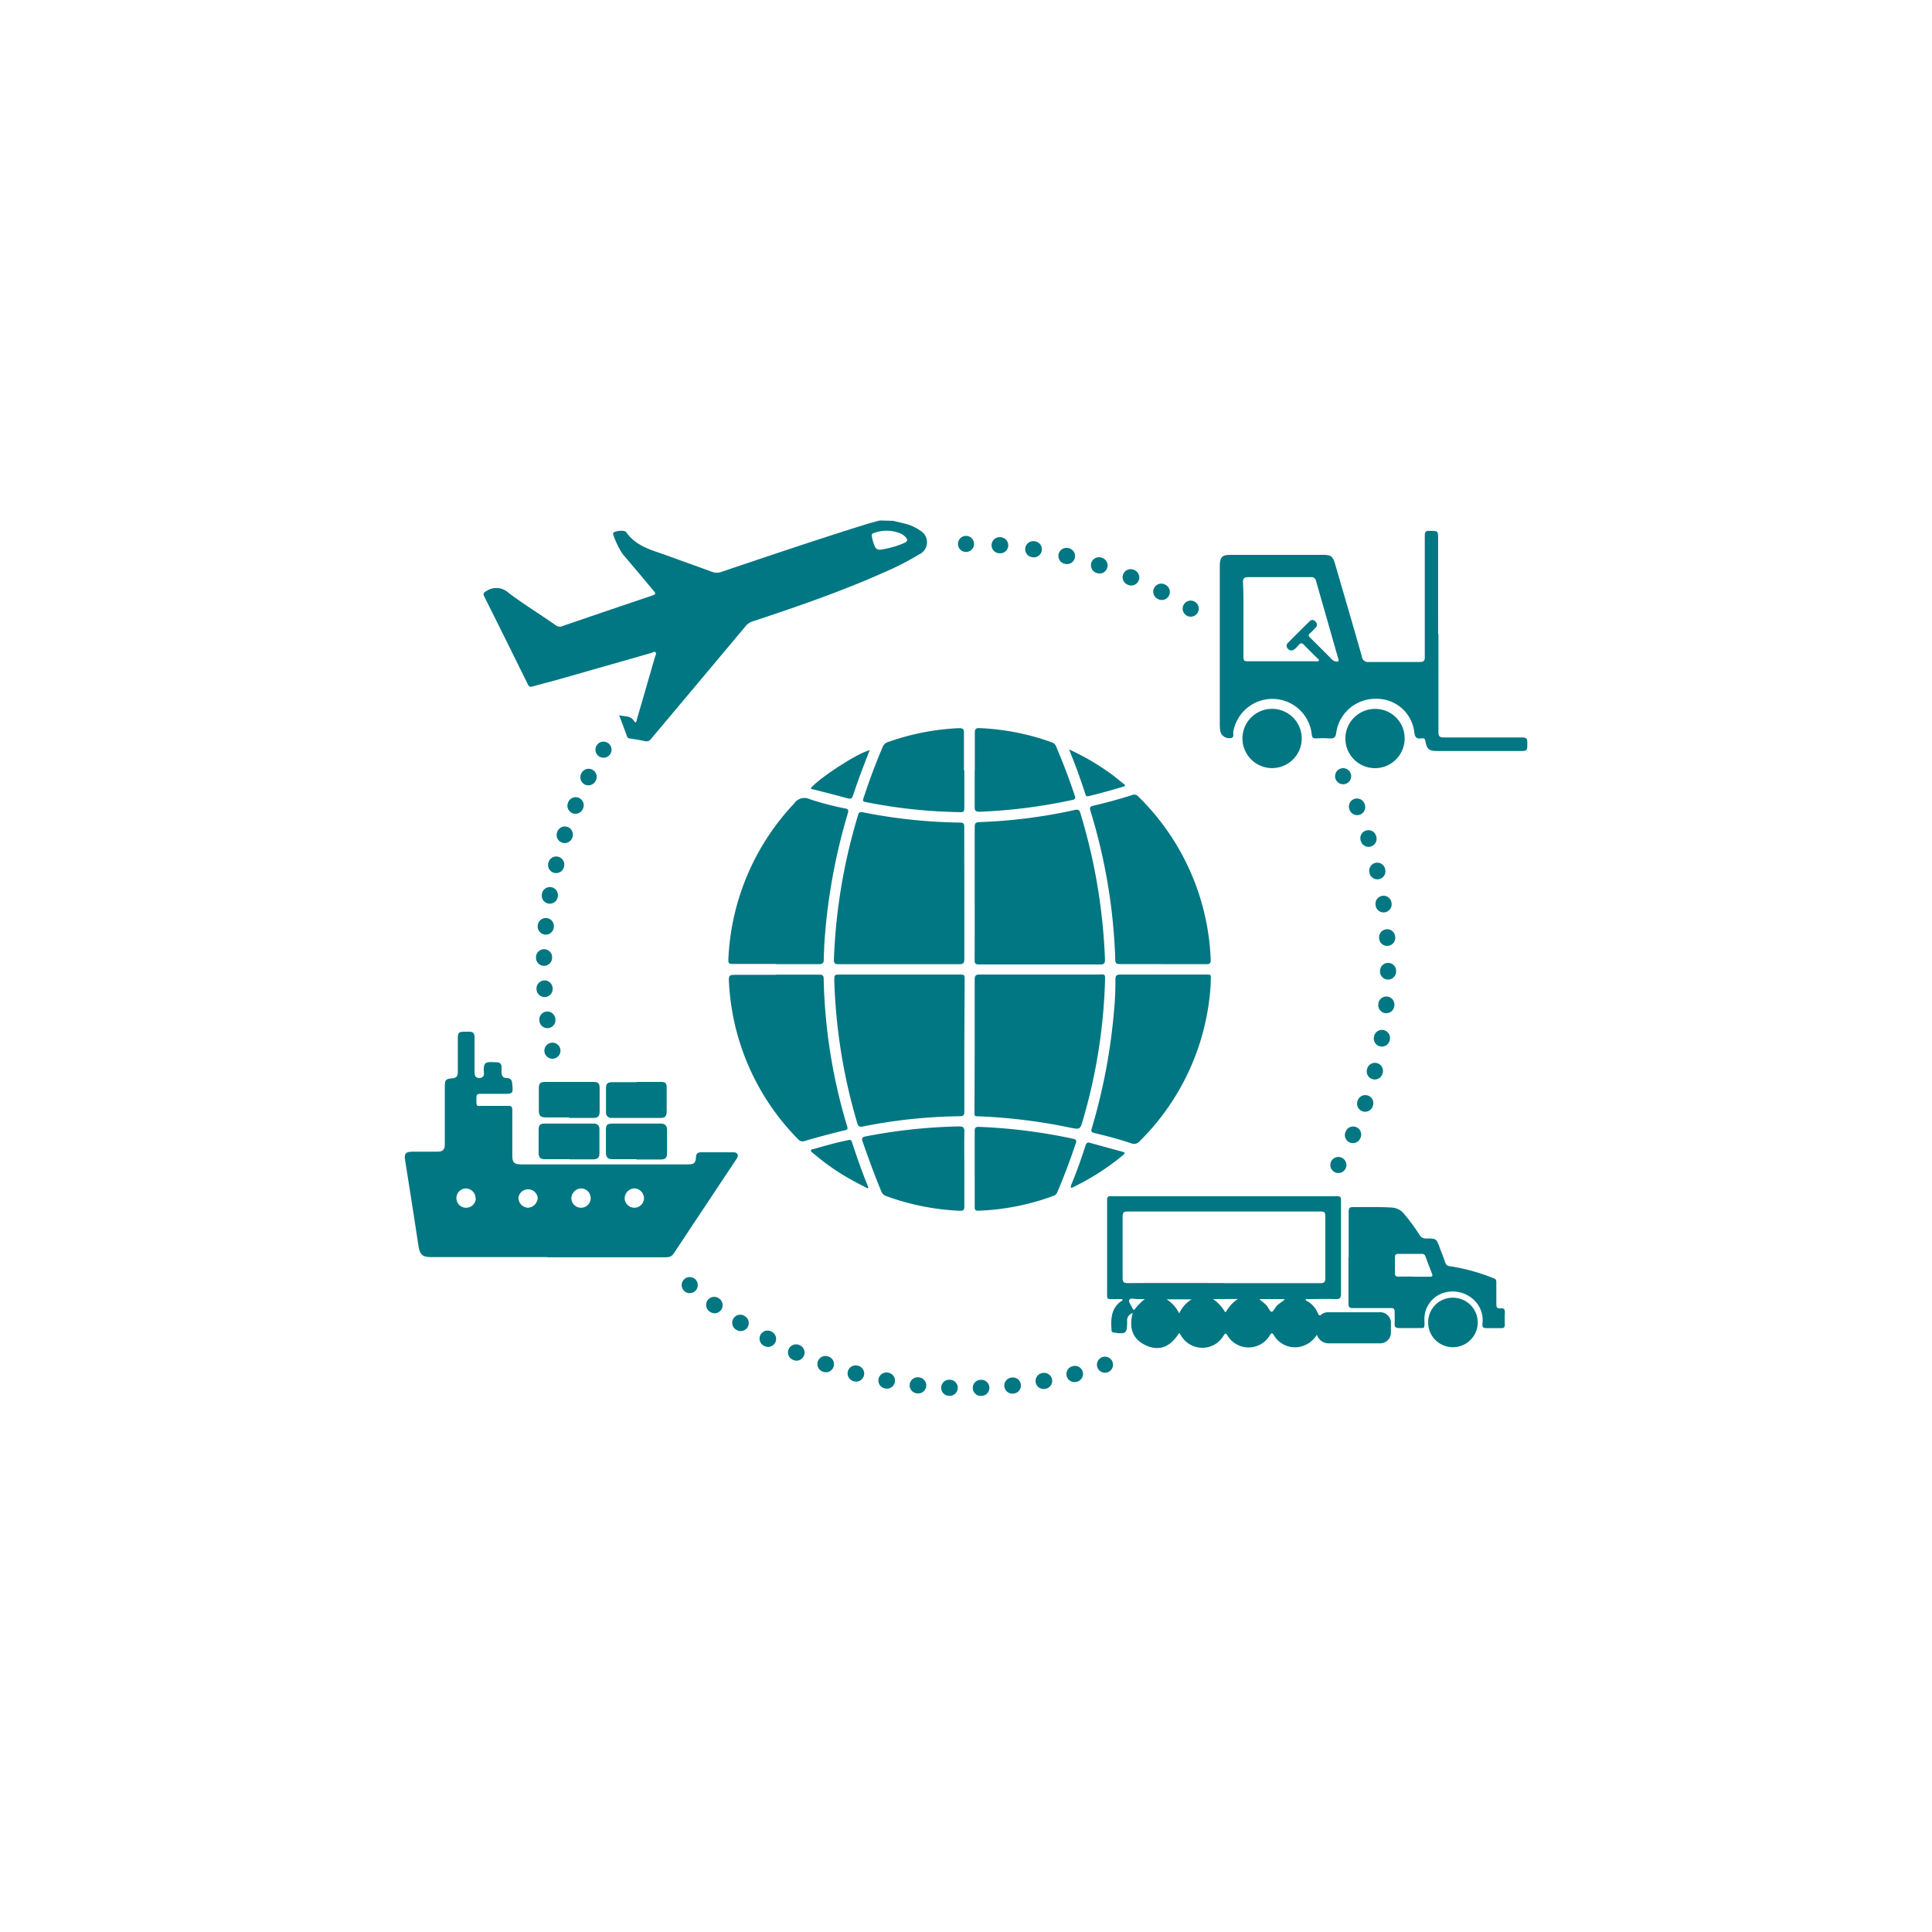 <?xml version="1.0" encoding="UTF-8"?> <svg xmlns="http://www.w3.org/2000/svg" id="Layer_1" data-name="Layer 1" viewBox="0 0 300 300"><defs><style>.cls-1{fill:#007782;}.cls-2,.cls-3,.cls-4,.cls-5,.cls-6{fill:none;stroke:#007782;stroke-linecap:round;stroke-linejoin:round;stroke-width:2.5px;}.cls-3{stroke-dasharray:0.09 5.17;}.cls-4{stroke-dasharray:0.08 4.77;}.cls-5{stroke-dasharray:0.08 4.83;}.cls-6{stroke-dasharray:0.09 5.14;}</style></defs><path class="cls-1" d="M138.66,80.87c.59.14,1.18.27,1.76.42a7,7,0,0,1,2.44,1.08,2.08,2.08,0,0,1-.14,3.72A45.56,45.56,0,0,1,137,89c-6.58,2.92-13.37,5.25-20.19,7.51a2.11,2.11,0,0,0-1,.68q-7.33,8.76-14.68,17.5a.89.89,0,0,1-1,.39c-.74-.17-1.49-.27-2.25-.4-.22,0-.42-.07-.51-.32-.39-1.06-.78-2.11-1.23-3.3.89.25,1.74,0,2.31.9.36.53.4-.12.45-.28.72-2.44,1.42-4.89,2.13-7.33.22-.8.47-1.59.69-2.38.06-.22.26-.48.07-.67s-.42,0-.62.08l-14.25,4.07c-1.4.4-2.82.74-4.22,1.14-.41.12-.58,0-.75-.36-2.25-4.55-4.49-9.09-6.76-13.62-.22-.45-.09-.58.31-.82a2.8,2.8,0,0,1,3.51.3c2.35,1.76,4.86,3.3,7.29,5a1,1,0,0,0,1,.14q7-2.4,14-4.76c.51-.17.57-.31.2-.72Q99.1,88.87,96.66,86a13,13,0,0,1-1.44-3,.29.29,0,0,1,0-.24c.23-.34,1.71-.49,2-.15,1.56,2.27,4.08,2.82,6.43,3.68s4.59,1.64,6.87,2.49a2.13,2.13,0,0,0,1.57,0c7.4-2.5,14.8-5,22.26-7.33.74-.23,1.5-.42,2.25-.63Zm-2,4.49a14.27,14.27,0,0,0,3.64-1c.69-.28.73-.57.19-1.08a2.45,2.45,0,0,0-.53-.38,5.58,5.58,0,0,0-4.32-.11.35.35,0,0,0-.26.45,6.13,6.13,0,0,0,.45,1.57A.79.79,0,0,0,136.67,85.36Z"></path><path class="cls-1" d="M85,195.2H66.89c-1.26,0-1.7-.41-1.9-1.66q-1-6.6-2.06-13.2c-.2-1.26,0-1.51,1.31-1.51H67.9c.87,0,1.17-.31,1.17-1.18,0-2.94,0-5.87,0-8.81,0-1.18.09-1.3,1.24-1.41.62-.06.79-.43.78-1v-5.09c0-1,.11-1.13,1.12-1.14h.58c.68,0,.9.22.9.91,0,1.81,0,3.61,0,5.42,0,.64.31.93.86.85a.62.62,0,0,0,.6-.59c0-.06,0-.13,0-.19-.2-2,.55-1.66,2.06-1.65a.64.64,0,0,1,.66.68,6.77,6.77,0,0,1,0,.78c0,.63.21,1,.89,1,.51,0,.73.32.77.79.16,1.65.16,1.65-1.47,1.65-1.15,0-2.3,0-3.46,0-.42,0-.63.09-.62.57,0,1.62-.1,1.27,1.27,1.3,1.22,0,2.44,0,3.65,0,.54,0,.66.18.65.67,0,2.33,0,4.66,0,7,0,1.14.29,1.42,1.44,1.42h25.8c1,0,1.22-.22,1.29-1.14,0-.56.3-.75.84-.74,1.61,0,3.22,0,4.83,0,.28,0,.59,0,.75.26s0,.58-.18.84q-4.41,6.63-8.81,13.26c-1.45,2.17-.92,1.94-3.65,1.94H85Zm-3-7.66a1.62,1.62,0,0,0,1.5-1.53,1.51,1.51,0,0,0-3,0A1.57,1.57,0,0,0,82,187.54Zm8.22-3a1.57,1.57,0,0,0-1.5,1.5,1.5,1.5,0,1,0,1.5-1.5Zm8.21,0A1.56,1.56,0,0,0,97,186.07a1.5,1.5,0,0,0,3-.07A1.56,1.56,0,0,0,98.46,184.53Zm-24.58,1.52a1.55,1.55,0,0,0-1.48-1.52,1.5,1.5,0,1,0,0,3A1.5,1.5,0,0,0,73.88,186.05Z"></path><path class="cls-1" d="M223.36,98.44c0,5.07,0,10.14,0,15.2,0,.63.13.87.82.87,4.05,0,8.1,0,12.15,0,.68,0,.85.2.83.85,0,1.26,0,1.26-1.29,1.26l-12.55,0c-1.45,0-1.75-.22-2-1.62-.09-.44-.39-.37-.64-.34-.68.08-.95-.13-1.06-.87a5.86,5.86,0,0,0-6-5.28,6.13,6.13,0,0,0-6.14,5.32c-.1.67-.33.87-1,.83a17.13,17.13,0,0,0-2.15,0c-.44,0-.58-.14-.64-.58a6.15,6.15,0,0,0-12.18-.46c-.07.37.23,1.06-.62,1a1.39,1.39,0,0,1-1.42-1.18,7.34,7.34,0,0,1-.06-1q0-12.18,0-24.35c0-.13,0-.26,0-.39.06-1.21.4-1.54,1.6-1.54h14.44c1.21,0,1.51.21,1.85,1.38,1.4,4.81,2.81,9.61,4.18,14.42a.93.93,0,0,0,1.07.83c2.63,0,5.27,0,7.9,0,.65,0,.8-.2.79-.81,0-6.27,0-12.54,0-18.8,0-.62.18-.77.76-.75,1.31,0,1.31,0,1.31,1.31V98.44Zm-30.28-2.32h0c0,2,0,4,0,5.94,0,.43.1.62.58.62,3.55,0,7.1,0,10.64,0,.16,0,.39.1.47-.11s-.13-.26-.23-.37c-.69-.69-1.4-1.37-2.07-2.08-.31-.33-.52-.27-.78,0a4.57,4.57,0,0,1-.69.7.7.7,0,0,1-1-.07.62.62,0,0,1,0-.94c1.1-1.11,2.21-2.22,3.33-3.31a.58.58,0,0,1,.92,0,.64.64,0,0,1,0,1,9.29,9.29,0,0,1-.83.83c-.27.25-.27.41,0,.68,1.12,1.08,2.22,2.2,3.33,3.31a1.29,1.29,0,0,0,.53.36c.17,0,.35.12.5,0s.06-.32,0-.48q-1.71-6-3.43-12a.7.7,0,0,0-.79-.58c-3.25,0-6.49,0-9.73,0-.69,0-.84.22-.82.86C193.11,92.38,193.08,94.25,193.08,96.12Z"></path><path class="cls-1" d="M204.49,207.25a4.07,4.07,0,0,1-2.44,1.83,3.8,3.8,0,0,1-4.23-1.72c-.25-.39-.34-.51-.65,0a3.83,3.83,0,0,1-6.54.07c-.22-.34-.31-.59-.65,0a3.83,3.83,0,0,1-6.61-.08l-.26-.39c-1.28,2.06-3,3-5.3,1.89-2.06-1-2.5-2.79-1.92-5-.57.3-.89.64-.87,1.21a.56.56,0,0,1,0,.13c0,1.88-.16,2-2.06,1.73-.39-.05-.36-.29-.37-.55-.12-1.75,0-3.42,1.76-4.49l-.13-.15c-.6,0-1.19,0-1.79,0-.4,0-.52-.15-.52-.54q0-7.44,0-14.88c0-.43.15-.6.57-.56.13,0,.27,0,.4,0l34.42,0c.93,0,.93,0,.93.9,0,4.75,0,9.49,0,14.23,0,.65-.16.86-.83.84-1.55-.05-3.09,0-4.63,0-.08.23.08.24.18.3a3.87,3.87,0,0,1,1.7,1.92c.13.32.25.42.55.16a1.65,1.65,0,0,1,1.1-.33c2.61,0,5.23,0,7.84,0a1.67,1.67,0,0,1,1.84,1.82c0,.43,0,.87,0,1.3a1.66,1.66,0,0,1-1.71,1.7c-2.68,0-5.36,0-8,0A1.89,1.89,0,0,1,204.49,207.25Zm-14.46-8h0c5,0,10,0,14.95,0,.61,0,.82-.13.82-.79,0-3.19,0-6.39,0-9.59,0-.55-.12-.76-.72-.75q-15,0-30,0c-.61,0-.76.2-.76.79,0,3.17,0,6.35,0,9.52,0,.63.16.81.8.81C180.1,199.21,185.06,199.23,190,199.23Zm-6.93,4.71a5,5,0,0,1,1.93-2.2h-3.88A5.25,5.25,0,0,1,183.1,203.94Zm12.46-2.24c.38.4.84.65,1.16,1.06s.49.9.74.91.51-.61.79-.92.86-.6,1.27-1.05Zm-7.2,0a5.91,5.91,0,0,1,1.78,1.88c.07.14.21.19.29,0a5.81,5.81,0,0,1,1.79-1.9Zm-10.54,0c-.41,0-.82,0-1.23,0s-1.05-.21-1.23.12.31.83.47,1.27a.39.39,0,0,0,.06.11c.12.23.25.22.38,0A8.6,8.6,0,0,1,177.82,201.68Z"></path><path class="cls-1" d="M151.35,162.27c0-3.4,0-6.79,0-10.18,0-.62.19-.76.77-.76,6.07,0,12.15,0,18.22,0,1.34,0,1.28-.26,1.24,1.25a85.58,85.58,0,0,1-3.42,21.32c-.43,1.5-.44,1.51-2,1.2a84.75,84.75,0,0,0-13.84-1.74c-1.16-.05-1,.08-1-1.06Z"></path><path class="cls-1" d="M151.35,138.66c0-3.41,0-6.83,0-10.24,0-.58.17-.75.73-.76a81.78,81.78,0,0,0,14.87-1.9c.44-.09.65,0,.79.44A89.29,89.29,0,0,1,171.58,149c0,.57-.13.76-.72.76q-9.42,0-18.86,0c-.53,0-.66-.17-.66-.68C151.36,145.58,151.35,142.12,151.35,138.66Z"></path><path class="cls-1" d="M149.74,162.32c0,3.43,0,6.87,0,10.3,0,.55-.16.7-.7.71A80.52,80.52,0,0,0,134,174.92c-.52.1-.73,0-.88-.51a87,87,0,0,1-3.57-22.08c0-1,0-1,1-1h18.34c.9,0,.9,0,.9.87Z"></path><path class="cls-1" d="M149.74,138.71c0,3.41,0,6.83,0,10.24,0,.62-.2.77-.78.77q-9.37,0-18.75,0c-.58,0-.73-.16-.72-.74a87.82,87.82,0,0,1,3.75-22.4c.12-.41.27-.54.73-.45a82.45,82.45,0,0,0,15.11,1.6c.52,0,.65.18.65.68C149.73,131.83,149.74,135.27,149.74,138.71Z"></path><path class="cls-1" d="M180.53,149.7c-2.22,0-4.44,0-6.66,0-.49,0-.68-.12-.69-.65a87.85,87.85,0,0,0-3.86-23.15c-.15-.5-.06-.67.45-.79,2-.47,4-1,6-1.65a.84.84,0,0,1,1,.24A37.45,37.45,0,0,1,188,149.08c0,.49-.14.63-.62.63-2.29,0-4.57,0-6.86,0Z"></path><path class="cls-1" d="M188,152.69a37.3,37.3,0,0,1-11,24.48,1.14,1.14,0,0,1-1.36.36c-1.85-.63-3.75-1.13-5.65-1.58-.46-.11-.62-.22-.46-.74A90.75,90.75,0,0,0,173,156.8a46,46,0,0,0,.2-4.69c0-.59.15-.78.76-.78,4.42,0,8.84,0,13.26,0,.84,0,.84,0,.78.83Z"></path><path class="cls-1" d="M120.5,149.68c-2.26,0-4.52,0-6.79,0-.47,0-.64-.11-.61-.63a37.53,37.53,0,0,1,10.23-24.3,1.91,1.91,0,0,1,2.39-.66,43,43,0,0,0,5.49,1.44c.47.09.59.23.45.73a91.41,91.41,0,0,0-3.67,20.5c0,.73-.09,1.47-.07,2.21,0,.56-.18.75-.76.74-2.22,0-4.44,0-6.66,0Z"></path><path class="cls-1" d="M120.49,151.34c2.24,0,4.48,0,6.72,0,.49,0,.69.12.69.65a85.31,85.31,0,0,0,3.52,22.49c.3,1,.33.89-.66,1.13-1.95.47-3.89,1-5.8,1.56a.88.88,0,0,1-1-.24,37.32,37.32,0,0,1-10.75-24.14c-.09-1.42-.08-1.42,1.31-1.42h6Z"></path><path class="cls-1" d="M209.42,195.25c0-2.31,0-4.61,0-6.92,0-.82.08-.9.9-.89,1.94,0,3.87-.05,5.81.07a2.64,2.64,0,0,1,1.91,1,30.28,30.28,0,0,1,2.39,3.26,1.07,1.07,0,0,0,1,.54c1.61,0,1.61,0,2.17,1.54.27.73.57,1.46.82,2.2a.77.77,0,0,0,.76.57,30.67,30.67,0,0,1,6.83,1.9c.33.12.34.34.34.62,0,1.11,0,2.22,0,3.32,0,.48.08.77.63.7s.73.17.69.71a14.76,14.76,0,0,0,0,1.76c0,.44-.1.62-.58.6-.76,0-1.52,0-2.28,0-.51,0-.66-.18-.62-.65a4.29,4.29,0,0,0-1.1-3.5,4.76,4.76,0,0,0-5.2-1.23,4.25,4.25,0,0,0-2.7,4.28c0,1.27.08,1.07-1.07,1.09-.95,0-1.91,0-2.87,0-.56,0-.72-.19-.69-.72s0-1.17,0-1.76-.19-.63-.66-.62c-1.87,0-3.74,0-5.61,0-.83,0-.9-.08-.9-.9,0-2.32,0-4.65,0-7Zm10.09,3v0H222c.4,0,.51-.12.35-.5-.34-.87-.67-1.74-1-2.62a.56.56,0,0,0-.63-.43c-1.19,0-2.39,0-3.58,0-.39,0-.55.14-.54.53,0,.81,0,1.61,0,2.41,0,.47.18.61.61.6C218,198.21,218.74,198.23,219.51,198.23Z"></path><path class="cls-1" d="M149.74,181.49c0,1.95,0,3.91,0,5.87,0,.52-.16.67-.67.65a38.1,38.1,0,0,1-11.48-2.29,1.15,1.15,0,0,1-.72-.69c-1.08-2.55-2-5.14-2.92-7.75-.15-.46-.14-.7.42-.81a84.42,84.42,0,0,1,14.53-1.56c.64,0,.87.15.85.83C149.71,177.66,149.74,179.57,149.74,181.49Z"></path><path class="cls-1" d="M149.74,119.62c0,2,0,3.92,0,5.88,0,.42-.08.62-.57.61a80.62,80.62,0,0,1-14.46-1.51c-.8-.15-.8-.15-.53-.95q1.27-3.87,2.87-7.63a1.3,1.3,0,0,1,.85-.8,37.8,37.8,0,0,1,11-2.15c.59,0,.8.12.78.75,0,1.93,0,3.87,0,5.8Z"></path><path class="cls-1" d="M151.35,181.5c0-2,0-3.92,0-5.87,0-.53.16-.66.67-.65a84.62,84.62,0,0,1,14.62,1.85c.44.1.57.26.41.71-.87,2.55-1.8,5.08-2.86,7.56a1,1,0,0,1-.63.6,37.52,37.52,0,0,1-11.67,2.3c-.47,0-.54-.17-.54-.57C151.36,185.45,151.35,183.47,151.35,181.5Z"></path><path class="cls-1" d="M151.37,119.58c0-1.94,0-3.87,0-5.81,0-.53.13-.73.69-.71a37.54,37.54,0,0,1,11.29,2.22,1,1,0,0,1,.63.61q1.62,3.78,2.92,7.68c.15.44,0,.56-.4.65a84.59,84.59,0,0,1-14.36,1.83c-.64,0-.81-.17-.79-.79,0-1.89,0-3.79,0-5.68Z"></path><path class="cls-1" d="M197.54,110.07a4.6,4.6,0,1,1-4.61,4.59A4.58,4.58,0,0,1,197.54,110.07Z"></path><path class="cls-1" d="M218.11,114.66a4.6,4.6,0,1,1-4.59-4.58A4.55,4.55,0,0,1,218.11,114.66Z"></path><path class="cls-1" d="M98.88,168h3.72c.75,0,.92.18.92.94,0,1.21,0,2.43,0,3.65,0,.69-.23,1-.93,1-2.52,0-5,0-7.57,0a.82.82,0,0,1-.92-.93c0-1.24,0-2.48,0-3.71,0-.66.25-.9.92-.91,1.28,0,2.57,0,3.85,0Z"></path><path class="cls-1" d="M88.38,173.51c-1.19,0-2.39,0-3.59,0-.89,0-1.12-.25-1.12-1.12V169c0-.79.22-1,1-1q3.72,0,7.44,0c.78,0,1,.19,1,1,0,1.19,0,2.39,0,3.59,0,.73-.24,1-1,1-1.24,0-2.49,0-3.73,0Z"></path><path class="cls-1" d="M88.42,180H84.64c-.74,0-1-.24-1-1,0-1.2,0-2.39,0-3.59,0-.71.22-.94.94-.94,2.52,0,5,0,7.57,0,.62,0,.93.27.93.9,0,1.24,0,2.48,0,3.72,0,.68-.28.92-1,.93H88.42Z"></path><path class="cls-1" d="M98.85,180H95.2c-.86,0-1.12-.27-1.12-1.14,0-1.13,0-2.26,0-3.39,0-.8.21-1,1-1,2.5,0,5,0,7.5,0,.69,0,1,.31,1,1l0,3.52c0,.85-.23,1.06-1.11,1.06H98.85Z"></path><path class="cls-1" d="M221.77,205.34a3.79,3.79,0,0,1,3.85-3.83,3.84,3.84,0,1,1,0,7.68A3.81,3.81,0,0,1,221.77,205.34Z"></path><path class="cls-1" d="M135.05,116.48c-.2.52-.4,1-.58,1.47-.71,1.83-1.39,3.66-2,5.53-.14.45-.31.63-.82.49-1.76-.49-3.53-.92-5.3-1.38-.15,0-.35,0-.45-.21C127.14,120.87,133,117,135.05,116.48Z"></path><path class="cls-1" d="M134.71,184.52c-.88-.46-1.77-.9-2.63-1.39a35.11,35.11,0,0,1-5.82-4.07c-.14-.12-.41-.21-.32-.44s.28-.16.44-.21c1.74-.5,3.49-1,5.25-1.35.25-.05.51-.17.64.22.78,2.39,1.61,4.77,2.57,7.1Z"></path><path class="cls-1" d="M166,116.37a37.22,37.22,0,0,1,6.67,3.91c.63.46,1.23,1,1.84,1.45.26.2.25.32-.08.42q-2.68.81-5.41,1.48c-.27.07-.39,0-.47-.29C167.8,121.05,167,118.79,166,116.37Z"></path><path class="cls-1" d="M166.33,184.45c-.11-.17,0-.31,0-.44.83-2,1.57-4.06,2.23-6.13.13-.42.31-.54.74-.41,1.68.48,3.36.92,5,1.38.32.09.49.17.13.48a38.2,38.2,0,0,1-8,5.11A.53.53,0,0,1,166.33,184.45Z"></path><path class="cls-2" d="M150,84.46h0"></path><path class="cls-3" d="M155.22,84.66a65.18,65.18,0,0,1,27.46,8.51"></path><path class="cls-2" d="M184.89,94.51l0,0"></path><path class="cls-2" d="M85.78,163.15v0"></path><path class="cls-4" d="M85,158.4a66.47,66.47,0,0,1-.53-8.4,65.22,65.22,0,0,1,8.06-31.52"></path><path class="cls-2" d="M93.71,116.41l0,0"></path><path class="cls-2" d="M171.58,211.91h0"></path><path class="cls-5" d="M166.92,213.34a65.73,65.73,0,0,1-58-12.24"></path><path class="cls-2" d="M107.1,199.55l0,0"></path><path class="cls-2" d="M208.56,120.53l0,0"></path><path class="cls-6" d="M210.71,125.24A65.81,65.81,0,0,1,209,178.61"></path><path class="cls-2" d="M207.82,180.9l0,0"></path></svg> 